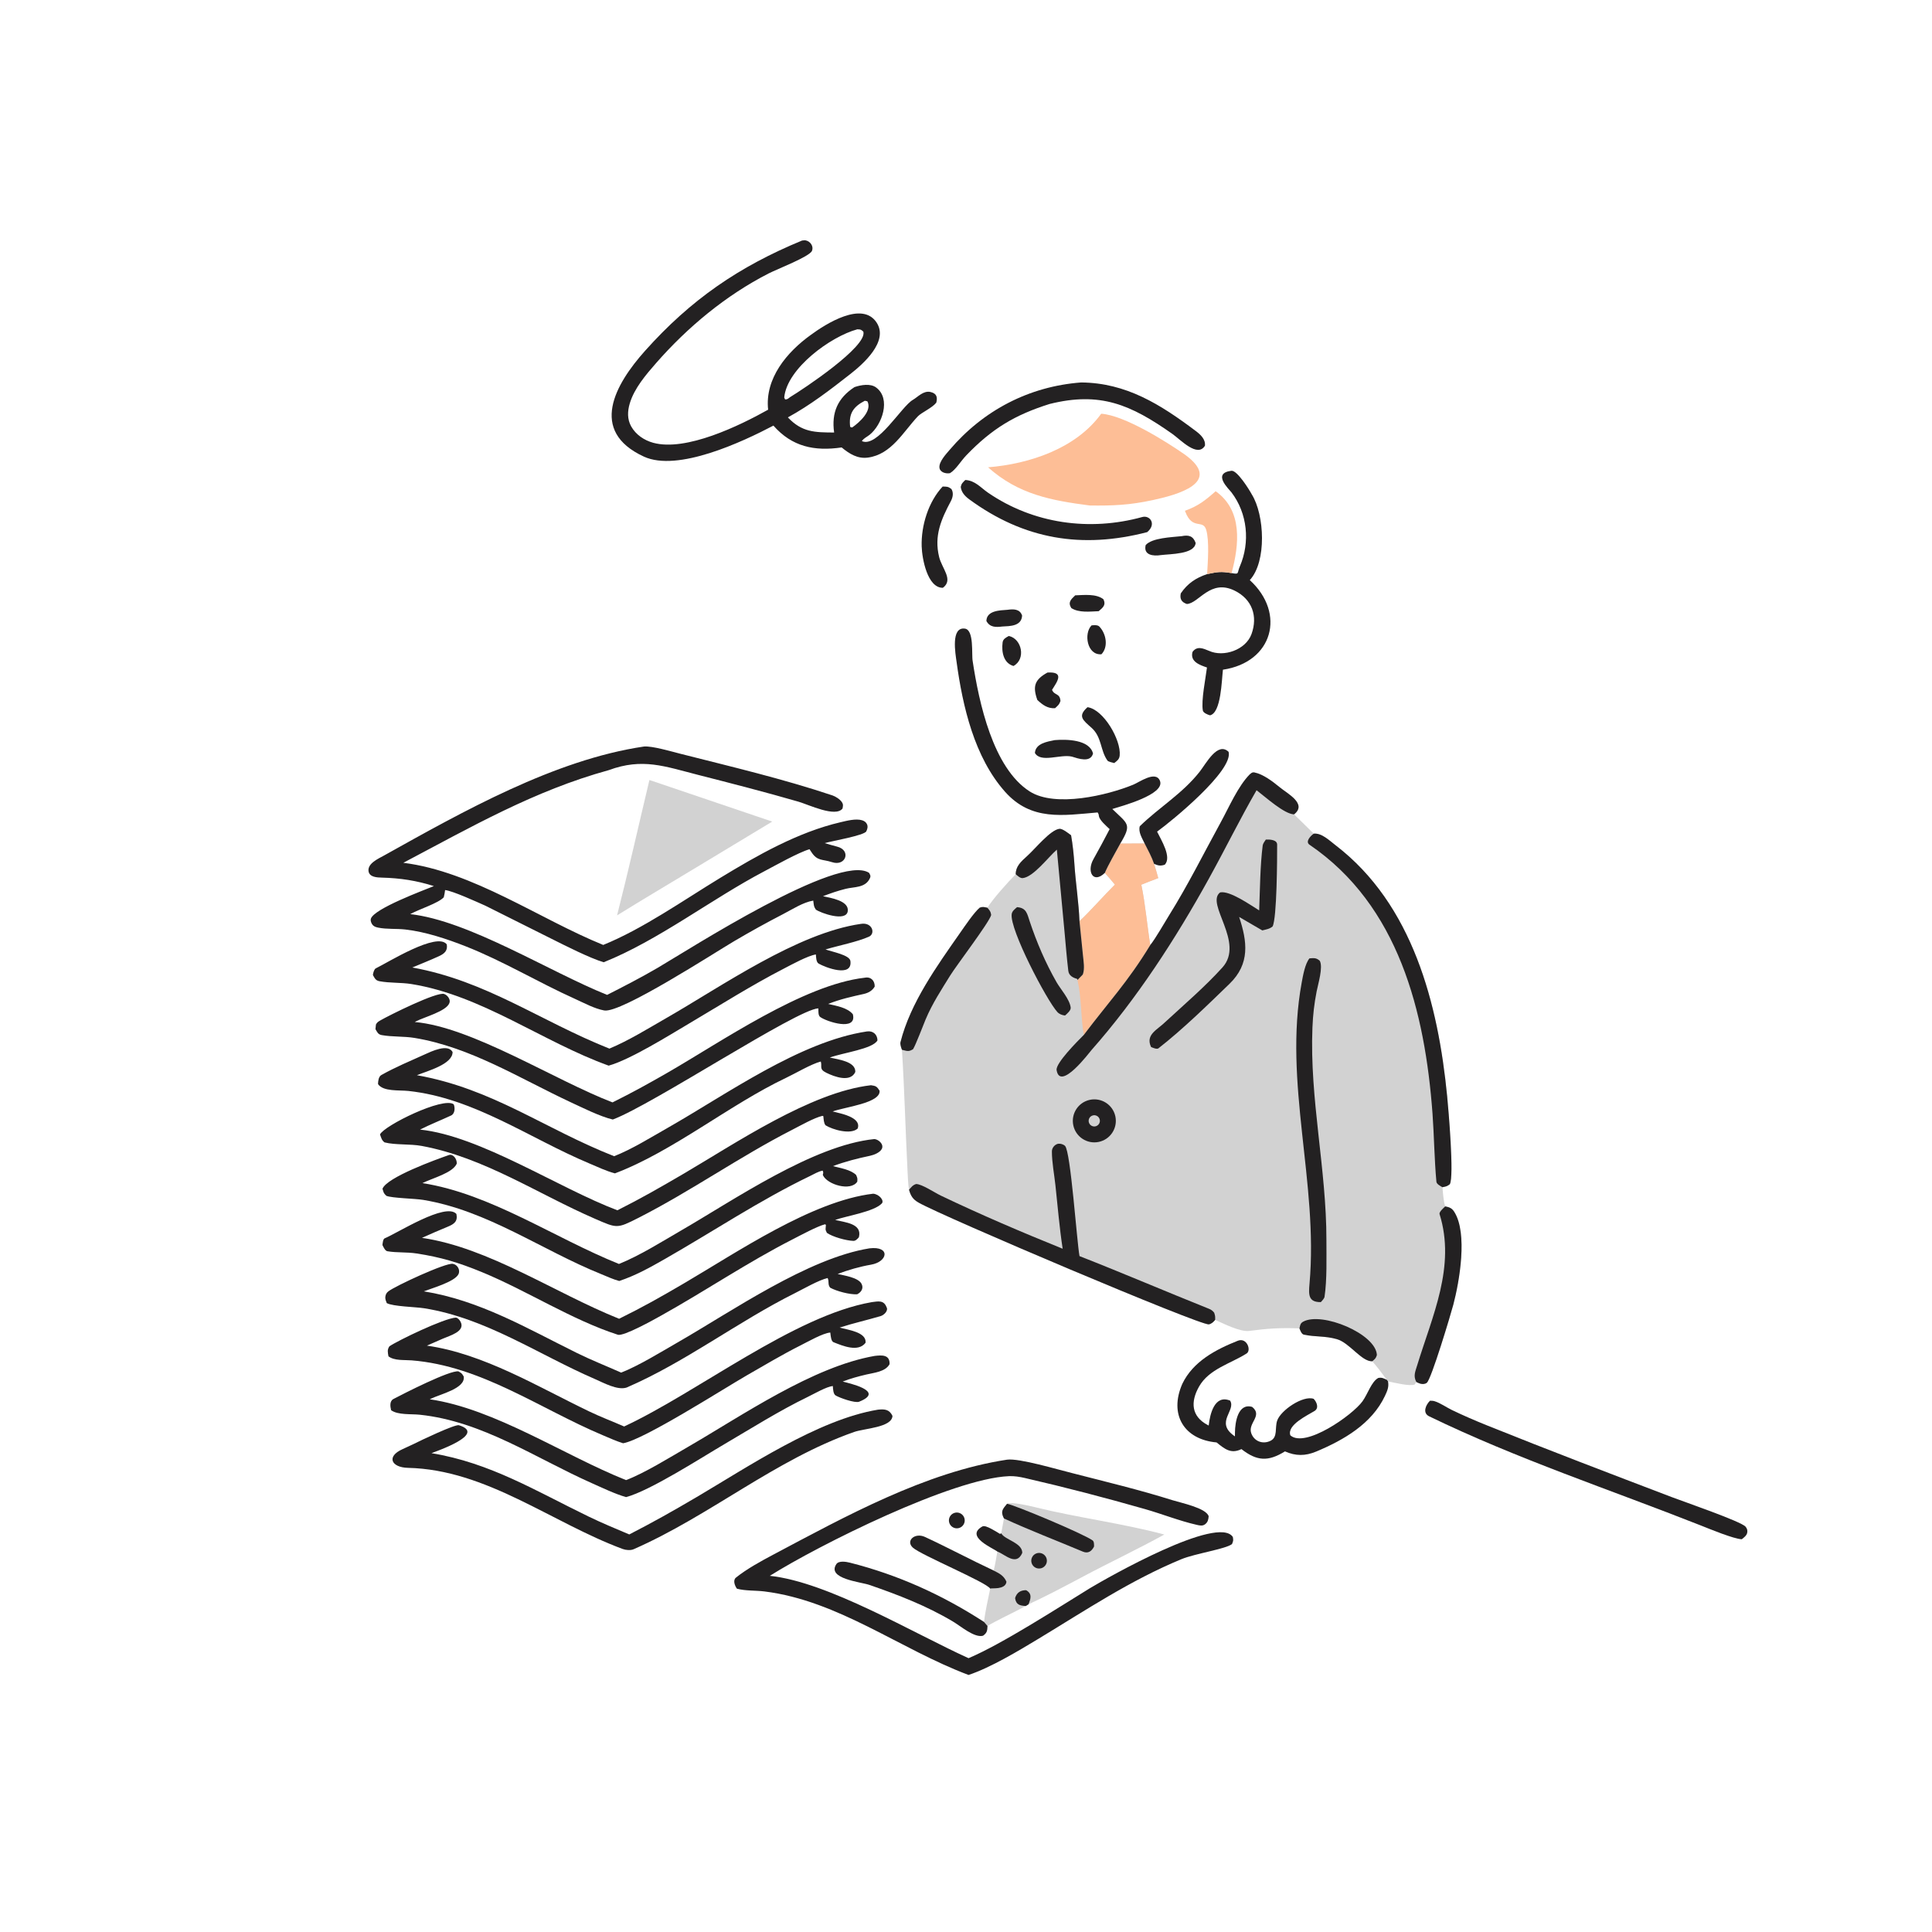 <?xml version="1.0" encoding="UTF-8" standalone="no"?>
<!DOCTYPE svg PUBLIC "-//W3C//DTD SVG 1.1//EN" "http://www.w3.org/Graphics/SVG/1.1/DTD/svg11.dtd">
<svg width="100%" height="100%" viewBox="0 0 1200 1200" version="1.1" xmlns="http://www.w3.org/2000/svg" xmlns:xlink="http://www.w3.org/1999/xlink" xml:space="preserve" xmlns:serif="http://www.serif.com/" style="fill-rule:evenodd;clip-rule:evenodd;stroke-linejoin:round;stroke-miterlimit:2;">
    <path d="M714.476,586.969C717.828,582.8 723.137,573.365 726.167,568.514C737.877,549.766 747.656,530.056 758.263,510.697C763.396,501.331 768.875,488.532 776.129,481.091C777.251,480.136 777.732,479.543 779.277,479.818C784.586,480.917 790.45,485.359 794.695,488.867C799.745,493.041 812.033,499.254 803.779,505.815L816.007,517.801C820.921,517.283 825.764,522.114 829.629,525.079C877.514,561.812 893.275,623.711 898.854,680.915C899.607,688.635 903.324,730.942 900.48,735.563C898.711,736.942 898.088,736.929 895.931,737.406C896.23,740.551 896.599,746.554 897.665,749.307C900.354,749.857 901.82,750.407 903.317,752.795C911.679,766.138 906.489,795.876 902.678,810.343C901.167,816.08 888.995,856.788 886.203,858.876C885.027,859.757 883.537,859.779 882.17,859.418C881.328,859.197 880.487,858.754 879.703,858.377L878.678,859.955C875.629,861.207 865.795,858.76 862.128,857.978L861.342,856.985C858.25,852.767 855.76,849.456 852.355,845.511C845.693,845.814 838.277,834.012 830.32,831.76C822.805,829.633 817.22,830.525 809.857,828.971C808.427,828.669 807.63,826.364 807.123,825.098C795.631,824.613 787.197,825.141 775.909,826.661C770.419,827.4 760.163,822.234 754.767,819.792C753.736,821.06 752.515,822.249 750.848,822.573C745.849,823.544 586.044,755.809 570.532,746.943C567.041,744.948 565.654,742.776 564.613,738.949C564.01,735.51 563.862,730.882 563.682,727.326C562.406,702.241 561.793,677.089 560.213,652.022C559.776,650.846 558.975,648.637 559.304,647.331C565.459,622.879 581.973,599.99 596.239,579.579C599.514,574.893 605.044,566.708 608.536,563.755C610.481,563.051 611.263,563.404 613.29,563.804C616.595,558.399 626.352,547.556 630.879,543.002C630.871,538.157 633.997,535.269 638.241,531.461C643.021,527.173 652.46,515.408 658.063,514.799C659.916,514.597 663.649,517.599 665.269,518.799C666.294,524.562 666.967,531.039 667.352,536.906C668.114,548.498 670.043,560.581 670.487,572.13C676.593,566.567 685.833,556.024 692.479,549.44C690.458,546.901 688.38,544.609 686.222,542.193C688.236,537.412 693.151,528.89 695.846,523.937L710.948,523.901C712.993,527.928 715.387,532.318 716.821,536.552C717.776,539.576 718.594,542.342 719.419,545.408C715.85,546.746 712.422,548.089 708.891,549.523C711.323,560.966 712.534,575.119 714.476,586.969Z" style="fill:rgb(210,210,210);fill-rule:nonzero;"/>
    <path d="M695.846,523.937L710.948,523.901C712.993,527.928 715.387,532.318 716.821,536.552C717.776,539.576 718.594,542.342 719.419,545.408C715.85,546.746 712.422,548.089 708.891,549.523C711.323,560.966 712.534,575.119 714.476,586.969C700.374,610.124 688.451,622.523 673.18,642.8C671.243,632.093 671.808,619.878 669.25,608.665C669.62,608.162 672.455,605.547 672.576,605.21C673.856,601.622 672.993,597.104 672.616,593.154C671.953,586.207 671.201,579.134 670.487,572.13C676.593,566.567 685.833,556.024 692.479,549.44C690.458,546.901 688.38,544.609 686.222,542.193C688.236,537.412 693.151,528.89 695.846,523.937Z" style="fill:rgb(253,190,150);fill-rule:nonzero;"/>
    <path d="M660.044,775.615C658.042,762.577 656.956,749.309 655.544,736.191C654.812,729.389 653.358,722.031 653.354,715.245C653.354,714.321 653.584,713.488 654.071,712.694C654.802,711.502 656.062,710.544 657.477,710.383C658.77,710.235 660.596,710.82 661.524,711.753C665.031,715.282 668.832,771.197 670.5,780.191C697.396,790.723 724.13,802.206 750.961,812.933C752.422,813.517 753.188,814.166 754.158,815.355C754.854,817.552 754.773,817.587 754.767,819.792C753.736,821.06 752.515,822.249 750.848,822.573C745.849,823.544 586.044,755.809 570.532,746.943C567.041,744.948 565.654,742.776 564.613,738.949C566.131,737.269 566.821,736.163 568.955,735.43C572.406,735.306 580.589,740.802 584.245,742.552C608.955,754.378 634.645,765.359 660.044,775.615Z" style="fill:rgb(35,33,34);fill-rule:nonzero;"/>
    <path d="M714.476,586.969C717.828,582.8 723.137,573.365 726.167,568.514C737.877,549.766 747.656,530.056 758.263,510.697C763.396,501.331 768.875,488.532 776.129,481.091C777.251,480.136 777.732,479.543 779.277,479.818C784.586,480.917 790.45,485.359 794.695,488.867C799.745,493.041 812.033,499.254 803.779,505.815C797.627,505.612 786.152,495.147 780.474,490.827C770.083,508.823 761.423,526.614 750.713,545.997C730.238,583.052 706.143,620.301 677.908,652.255C676.722,653.597 658.442,678.037 656.275,664.649C655.594,660.445 669.058,646.877 673.18,642.8C688.451,622.523 700.374,610.124 714.476,586.969Z" style="fill:rgb(35,33,34);fill-rule:nonzero;"/>
    <path d="M816.007,517.801C820.921,517.283 825.764,522.114 829.629,525.079C877.514,561.812 893.275,623.711 898.854,680.915C899.607,688.635 903.324,730.942 900.48,735.563C898.711,736.942 898.088,736.929 895.931,737.406C894.658,736.693 892.322,735.434 892.185,734.06C890.937,720.87 890.718,704.686 889.756,691.648C885.102,628.546 868.763,562.38 813.356,524.671C810.627,522.813 813.917,519.199 816.007,517.801Z" style="fill:rgb(35,33,34);fill-rule:nonzero;"/>
    <path d="M630.879,543.002C630.871,538.157 633.997,535.269 638.241,531.461C643.021,527.173 652.46,515.408 658.063,514.799C659.916,514.597 663.649,517.599 665.269,518.799C666.294,524.562 666.967,531.039 667.352,536.906C668.114,548.498 670.043,560.581 670.487,572.13C671.201,579.134 671.953,586.207 672.616,593.154C672.993,597.104 673.856,601.622 672.576,605.21C672.455,605.547 669.62,608.162 669.25,608.665L668.999,607.972C666.48,607.328 663.905,605.99 663.55,603.045C662.609,595.236 661.981,587.344 661.26,579.506L656.432,527.731C651.014,532.437 641.852,544.779 635.185,545.408C633.705,545.547 632.005,543.987 630.879,543.002Z" style="fill:rgb(35,33,34);fill-rule:nonzero;"/>
    <path d="M897.665,749.307C900.354,749.857 901.82,750.407 903.317,752.795C911.679,766.138 906.489,795.876 902.678,810.343C901.167,816.08 888.995,856.788 886.203,858.876C885.027,859.757 883.537,859.779 882.17,859.418C881.328,859.197 880.487,858.754 879.703,858.377C877.719,854.637 879.027,851.987 880.207,848.119C889.586,817.379 904.32,786.704 894.147,754.118C893.715,752.734 896.737,750.196 897.665,749.307Z" style="fill:rgb(35,33,34);fill-rule:nonzero;"/>
    <path d="M560.213,652.022C559.776,650.846 558.975,648.637 559.304,647.331C565.459,622.879 581.973,599.99 596.239,579.579C599.514,574.893 605.044,566.708 608.536,563.755C610.481,563.051 611.263,563.404 613.29,563.804C614.75,565.604 615.314,566.002 615.637,568.316C614.558,572.792 594.017,599.661 590.078,606.066C584.792,614.661 579.144,623.124 574.9,633.229C573.553,636.435 568.703,649.224 567.1,651.699C564.525,653.182 563.817,652.971 560.759,652.17L560.213,652.022Z" style="fill:rgb(35,33,34);fill-rule:nonzero;"/>
    <path d="M807.123,825.098C807.55,823.297 807.554,821.943 809.415,820.919C821.03,814.524 854.622,828.419 855.214,841.63C854.545,843.801 854.04,844.027 852.355,845.511C845.693,845.814 838.277,834.012 830.32,831.76C822.805,829.633 817.22,830.525 809.857,828.971C808.427,828.669 807.63,826.364 807.123,825.098Z" style="fill:rgb(35,33,34);fill-rule:nonzero;"/>
    <path d="M813.329,595.272C816.054,595.019 817.614,594.847 819.742,596.782C821.902,600.789 818.717,611.014 817.793,615.764C816.262,623.636 815.508,630.253 815.179,638.242C813.356,682.509 823.928,726.158 823.86,770.422C823.844,780.918 824.29,794.816 822.695,805.469C822.542,806.495 821.128,807.997 820.378,808.767C812.532,808.877 812.767,804.048 813.365,797.324C818.943,734.593 797.02,672.517 808.53,610.181C809.315,605.93 810.588,598.574 813.329,595.272Z" style="fill:rgb(35,33,34);fill-rule:nonzero;"/>
    <path d="M786.237,521.464C788.588,521.36 793.236,521.516 793.253,524.59C793.297,532.765 793.13,570.554 790.411,575.461C788.498,577.031 786.483,577.273 784.036,577.897L769.651,569.531C774.71,584.791 776.549,598.624 763.638,611.097C749.54,624.719 734.881,639.123 719.519,651.137C718.544,651.899 715.947,650.747 714.943,650.315C711.296,642.501 718.949,639.62 723.934,634.64C735.839,623.656 748.585,612.746 759.272,600.906C773.33,585.333 748.524,561.3 757.83,554.305C763.769,553.024 776.339,561.941 782.099,565.464C782.593,552.799 782.689,537.647 784.291,525.055C784.417,524.058 785.615,522.322 786.237,521.464Z" style="fill:rgb(35,33,34);fill-rule:nonzero;"/>
    <path d="M631.72,563.45C637.585,563.902 637.968,567.539 639.622,572.442C643.99,585.5 649.414,598.111 656.254,610.083C658.73,614.417 664.399,620.612 665.021,625.819C665.234,627.601 662.773,629.637 661.507,630.764C659.682,630.523 657.978,629.946 656.713,628.552C650.045,621.21 627.005,577.246 628.383,567.753C628.663,565.829 630.344,564.647 631.72,563.45Z" style="fill:rgb(35,33,34);fill-rule:nonzero;"/>
    <path d="M676.845,683.145C684.096,681.552 691.254,686.176 692.783,693.44C694.311,700.704 689.624,707.821 682.346,709.285C675.16,710.731 668.15,706.115 666.641,698.941C665.131,691.768 669.685,684.718 676.845,683.145Z" style="fill:rgb(35,33,34);fill-rule:nonzero;"/>
    <path d="M678.274,692.976C679.467,692.454 680.852,692.64 681.866,693.457C682.879,694.275 683.354,695.589 683.096,696.866C682.839,698.142 681.893,699.17 680.641,699.531C678.874,700.041 677.013,699.092 676.388,697.362C675.763,695.631 676.588,693.712 678.274,692.976Z" style="fill:rgb(210,210,210);fill-rule:nonzero;"/>
    <path d="M400.033,463.672C405.098,463.249 416.967,466.745 422.514,468.154C454.162,476.19 486.109,483.695 517.088,494.058C519.018,494.703 521.757,496.463 522.904,498.216C523.882,499.72 523.596,500.587 523.314,502.184C518.991,507.898 502.296,499.786 495.954,497.945C475.589,492.031 453.891,486.474 433.5,481.268C412.871,476.001 399.064,470.606 378.087,478.353C331.744,491.108 292.393,513.796 250.515,535.898C293.88,541.305 335.038,570.845 374.673,586.922C399.366,576.885 424.323,559.275 447.342,545.279C470.458,531.225 495.555,516.88 522.094,510.694C525.948,509.795 531.632,508.277 535.485,509.498C536.867,509.935 537.994,510.698 538.572,512.083C539.164,513.504 538.719,515.083 538.057,516.38C536.761,518.915 516.275,522.481 512.203,523.675C514.695,524.391 517.461,525.247 519.954,525.863C528.83,528.055 525.426,538.345 516.794,535.507C510.744,533.518 507.648,535.057 503.838,529.033L503.204,528.071L502.813,527.464C495.861,529.496 481.332,537.696 474.62,541.223C441.899,558.416 409.089,583.989 374.971,597.671C366.5,595.205 350.526,587.089 342.556,583.1L301.444,562.534C296.236,560.227 281.2,553.329 276.462,552.835C276.256,554.601 276.022,555.635 275.629,557.334C272.11,561.083 260.686,564.536 254.807,567.775C291.319,571.875 340.839,603.353 377.078,617.946C387.139,612.876 398.871,606.763 408.356,601.214C428.04,589.696 520.859,529.844 539.781,542.127C540.449,543.373 540.995,543.981 540.323,545.46C537.535,551.593 530.542,550.746 525.309,552.052C520.234,553.319 515.766,554.892 511.171,556.652C515.645,557.676 527.402,559.341 526.566,565.895C525.681,572.836 509.661,567.078 506.717,564.957C505.456,563.04 505.547,562.514 505.221,560.126L505.125,559.378C498.755,560.452 492.233,564.754 486.481,567.722C476.147,573.055 466.039,578.672 456.013,584.567C443.77,591.767 385.601,629.522 375.282,627.615C369.129,626.478 362.761,622.954 357.048,620.385C334.295,610.153 312.585,596.975 289.398,587.84C277.692,583.228 264.277,578.739 251.731,577.327C246.165,576.7 240.267,577.275 234.793,576.148C233,575.779 231.592,575.166 230.764,573.408C230.347,572.523 230.052,571.527 230.374,570.583C232.523,564.271 263.037,553.034 269.492,550.358C258.62,546.926 248.623,545.406 237.268,545.105C234.279,545.026 229.467,544.912 228.897,541.103C228.219,536.271 235.004,533.344 238.632,531.321C287.33,504.156 344.431,471.85 400.033,463.672Z" style="fill:rgb(35,33,34);fill-rule:nonzero;"/>
    <path d="M498.158,149.405C498.785,149.34 499.759,149.171 500.406,149.3C501.855,149.587 503.1,150.457 503.893,151.706C504.681,152.948 504.904,154.388 504.35,155.771C502.901,159.384 482.643,167.161 477.373,169.86C450.831,183.45 427.111,203.152 407.539,225.495C401.244,232.682 393.994,241.156 391.19,250.477C389.726,255.345 389.505,260.322 392.045,264.862C394.912,269.985 400.115,273.491 405.699,275.018C426.094,280.596 459.377,264.398 477.101,254.465C474.97,235.012 488.803,218.618 503.705,207.943C512.748,201.314 535.619,186.612 544.528,200.427C552.086,212.146 535.984,226.184 528.133,232.337C515.457,242.273 503.278,251.625 489.365,259.25C498.137,268.556 506.119,268.563 518.092,268.646C516.34,256.238 520.328,247.233 530.727,240.445C534.807,239.042 540.619,238.058 544.152,240.664C553.658,247.678 547.824,263.893 540.162,270.038C538.339,271.499 536.557,272.126 535.318,273.976C544.993,278.369 559.87,252.465 566.98,248.374C570.095,246.582 573.561,242.453 577.978,243.479C581.877,244.386 582.391,246.813 581.547,250.103C578.991,253.385 572.345,256.213 570.06,258.633C560.961,268.27 553.737,282.203 539.118,284.211C532.695,285.094 527.61,281.915 522.762,277.913C505.83,280.384 491.941,277.479 480.383,264.353C461.155,274.47 420.949,293.297 399.941,283.617C365.387,267.697 382.214,238.542 400.615,217.944C429.093,186.066 458.921,165.612 498.158,149.405ZM490.738,246.659C498.894,241.729 539.011,215.148 536.232,205.964C534.778,204.779 534.894,204.598 532.473,204.543C516.012,208.999 488.798,228.754 487.099,246.9L487.632,248.106C489.203,248.088 489.404,247.642 490.738,246.659ZM529.384,265.454C533.748,262.409 541.846,255.193 538.764,249.284C538.342,249.181 537.524,248.941 537.134,248.935C530.081,252.592 527.036,256.855 528.056,265.119C529.127,265.539 528.67,265.529 529.384,265.454Z" style="fill:rgb(35,33,34);fill-rule:nonzero;"/>
    <path d="M625.432,906.638C632.924,905.537 657.218,912.863 666.21,915.039C686.903,920.365 707.821,925.37 728.207,931.789C733.449,933.439 749.216,936.643 750.723,941.784C750.553,943.802 750.239,945.471 748.469,946.778C746.833,947.986 745.057,947.501 743.24,947.088C732.61,944.672 721.823,940.365 711.286,937.354C686.63,930.306 661.561,923.756 636.576,918.016C633.314,917.266 630.04,916.733 626.678,916.873C591.419,918.335 508.73,959.579 478.14,978.778C514.408,982.601 567.006,1014.27 601.589,1029.93C622.346,1021.16 657.175,998.619 677.098,986.382C688.065,979.821 756.722,940.722 765.751,954.676C766.101,956.975 766.063,956.856 765.218,959.062C761.319,962.116 742.171,964.977 733.803,968.433C702.148,981.506 674.255,1000.19 645.134,1017.8C632.574,1025.4 615.286,1035.78 601.59,1040.35C559.096,1024.41 520.974,994.252 474.854,988.474C469.347,987.784 462.989,988.191 457.708,986.761C456.396,984.944 455.065,981.518 457.144,979.853C463.856,974.479 472.606,969.698 480.228,965.654C524.978,941.915 574.871,914.327 625.432,906.638Z" style="fill:rgb(35,33,34);fill-rule:nonzero;"/>
    <path d="M683.975,256.973C698.315,257.913 724.315,274.248 735.822,282.267C760.163,299.755 730.771,307.426 716.029,310.616C701.715,313.713 691.259,314.166 676.884,313.972C653.073,310.869 632.628,307.167 613.704,290.251C639.433,288.148 668.296,278.628 683.975,256.973Z" style="fill:rgb(253,190,150);fill-rule:nonzero;"/>
    <path d="M625.491,934.025C628.079,932.593 639.774,935.364 643.341,936.247C669.239,942.655 697.557,946.239 723.189,953.118C707.042,962.043 689.184,970.461 672.803,979.192C662.106,984.894 649.769,991.417 638.835,996.467L637.13,997.525C631.226,1000.76 617.736,1007.1 613.361,1009.93L611.2,1007.41C611.915,1000.94 613.711,993.212 615.037,986.733C615.662,986.238 624.662,987.655 625.145,982.418C623.456,978.594 620.695,977.244 617.198,975.489C618.072,972.206 618.849,967.167 619.482,963.693C617.361,961.793 598.836,954.378 610.266,948.08C612.19,947.02 618.834,951.395 621.14,952.769L621.876,952.368L623.583,943.141C621.342,938.814 622.668,937.477 625.491,934.025Z" style="fill:rgb(210,210,210);fill-rule:nonzero;"/>
    <path d="M623.583,943.141C621.342,938.814 622.668,937.477 625.491,934.025C630.098,934.739 672.409,952.406 678.6,956.754C679.632,957.479 679.544,959.364 679.527,960.588C678.034,963.55 675.836,965.118 672.543,963.728C656.499,956.955 639.341,950.432 623.583,943.141Z" style="fill:rgb(35,33,34);fill-rule:nonzero;"/>
    <path d="M619.482,963.693C617.361,961.793 598.836,954.378 610.266,948.08C612.19,947.02 618.834,951.395 621.14,952.769L621.876,952.368C624.081,956.463 634.997,958.166 634.952,964.521C631.298,973.022 624.256,965.454 619.482,963.693Z" style="fill:rgb(35,33,34);fill-rule:nonzero;"/>
    <path d="M637.13,997.525C633.372,997.25 631.126,996.789 630.484,992.617C631.509,989.193 633.862,987.682 637.341,987.699C641.192,989.858 640.242,992.933 638.835,996.467L637.13,997.525Z" style="fill:rgb(35,33,34);fill-rule:nonzero;"/>
    <path d="M643.709,964.85C645.368,964.238 647.23,964.578 648.566,965.737C649.902,966.897 650.5,968.692 650.126,970.422C649.753,972.151 648.467,973.539 646.771,974.044C644.263,974.791 641.615,973.413 640.788,970.93C639.961,968.447 641.254,965.757 643.709,964.85Z" style="fill:rgb(35,33,34);fill-rule:nonzero;"/>
    <path d="M542.346,741.433C546.172,741.744 549.328,745.741 547.736,747.46C542.946,752.631 525.458,755.275 518.72,757.73C524.93,759.262 535.695,759.952 533.469,768.479C532.624,769.472 531.443,770.769 530.1,770.731C525.546,770.6 517.153,768.242 513.599,765.759C512.416,763.28 512.816,763.873 512.988,760.764L512.403,760.425C507.474,761.715 497.254,767.256 492.419,769.721C464.441,783.987 438.109,801.815 410.727,817.091C406.165,819.637 387.343,830.185 383.742,829.023C355.182,819.808 327.062,801.523 299.113,790.049C284.874,784.203 273.852,780.874 258.843,778.564C252.468,777.582 246.779,778.194 240.647,777.173C239.187,776.93 238.203,774.646 237.538,773.299C237.675,772.196 237.879,769.588 238.921,769.158C246.943,765.847 276.858,746.607 283.489,754.015C284.46,758.685 281.94,760.347 278.121,761.927C272.722,764.162 267.416,766.43 262.098,768.859C303.582,774.885 344.798,803.198 384.538,819.112C399.731,811.624 410.166,805.689 424.574,797.262C457.773,777.844 504.399,745.895 542.346,741.433Z" style="fill:rgb(35,33,34);fill-rule:nonzero;"/>
    <path d="M543.345,842.169C547.534,841.713 552.783,841.197 552.526,847.315C549.894,852.067 542.963,852.58 538.061,853.747C532.824,854.994 528.434,856.165 523.416,858.108C526.185,858.917 550.506,863.919 533.635,870.627C531.051,871.655 521.436,868.205 519.015,866.735C517.505,865.818 517.401,862.606 517.297,860.902C513.435,861.206 505.606,865.758 501.602,867.702C483.899,876.293 466.85,887.074 450.15,896.869C435.493,905.466 403.785,925.932 388.864,929.877C382.166,927.998 373.932,924.033 367.467,921.162C332.544,905.629 299.613,882.777 260.701,878.711C255.367,878.154 247.115,878.97 242.922,875.898C242.358,873.522 241.886,870.252 244.404,868.926C250.576,865.676 279.558,850.863 284.774,851.796C286.846,853.012 286.761,852.912 288.02,854.948C289.253,862.395 273.603,865.85 267.576,868.801L266.941,869.118C307.465,875.062 350.189,903.881 388.849,919.324C400.278,915.035 416.589,904.9 427.314,898.697C461.135,879.135 504.728,848.88 543.345,842.169Z" style="fill:rgb(35,33,34);fill-rule:nonzero;"/>
    <path d="M543.111,707.494C545.598,707.67 549.074,710.629 547.758,713.506C546.656,715.847 542.847,717.358 540.458,717.861C532.425,719.551 525.043,721.43 517.336,724.306C522.066,725.521 528.424,726.51 531.743,729.785C532.567,731.774 532.659,731.715 532.469,733.962C528.408,740.143 513.881,735.794 511.176,730.012C510.801,729.212 511.834,728.871 510.964,727.091C508.22,727.624 505.737,729.184 503.222,730.395C471.816,745.516 442.872,764.923 412.656,782.164C403.461,787.411 394.721,792.268 384.623,795.644C380.709,794.603 377.234,792.925 373.486,791.415C336.421,776.48 302.906,751.902 262.83,745.271C257.669,744.418 243.416,744.19 239.99,742.752C238.24,741.135 238.284,740.733 237.576,738.34C240.426,731.178 270.828,720.203 278.818,717.414C281.302,716.548 283.869,719.655 283.707,722.766C281.175,728.539 268.973,731.607 262.378,734.843C304.929,741.519 344.015,768.794 384.447,785.07C397.303,779.921 411.175,771.161 423.134,764.239C456.187,745.109 505.158,711.298 543.111,707.494Z" style="fill:rgb(35,33,34);fill-rule:nonzero;"/>
    <path d="M537.094,607.276C540.888,606.502 543.383,609.089 543.297,612.765C541.817,615.348 539.339,616.731 536.49,617.364C528.793,619.075 521.776,620.644 514.392,623.56C519.594,624.803 526.297,625.812 529.721,629.961C532.482,640.879 513.205,634.477 509.419,631.66C508.089,630.671 508.361,627.904 508.279,626.309C494.766,626.962 405.604,685.959 380.635,695.355C372.979,693.607 361.452,687.883 354.097,684.446C322.65,669.746 292.194,650.378 257.418,644.666C250.8,643.579 243.675,644.108 237.075,642.913C234.749,642.491 234.253,640.982 233.205,639.216L233.505,636.332C234.211,634.995 234.95,634.545 236.217,633.808C241.513,630.727 271.509,615.754 275.929,617.396C277.32,617.913 278.494,619.09 279.045,620.477C279.409,621.393 279.428,622.212 279.08,623.113C277.143,628.135 263.351,631.774 258.445,634.355L257.622,634.792C293.191,637.869 344.595,670.984 380.454,684.717C392.76,678.602 402.484,673.23 414.221,666.491C447.721,647.258 498.72,611.666 537.094,607.276Z" style="fill:rgb(35,33,34);fill-rule:nonzero;"/>
    <path d="M541.47,808.779C545.437,808.286 548.902,807.375 550.645,811.893C551.923,814.052 549.116,816.817 547.001,817.442C538.526,819.947 530.027,821.842 521.544,824.575C526.524,826.021 538.263,827.317 537.632,833.993C533.091,840.073 523.338,835.91 517.682,833.655C516.225,833.075 515.967,829.781 515.802,828.437L515.712,827.674C511.272,827.921 501.532,833.497 497.095,835.717C486.371,841.081 473.887,848.504 463.906,854.232C449.72,862.373 399.819,894.331 387.026,896.433C382.838,895.15 378.603,893.21 374.532,891.5C335.45,875.087 299.07,848.386 255.678,844.949C250.967,844.576 244.968,845.262 241.287,842.449C240.841,839.92 240.415,838.419 241.851,836.236C246.816,832.777 275.887,818.712 283.167,818.393C284.512,818.573 285.569,820.036 286.071,820.987C289.256,827.025 279.181,829.632 274.962,831.508C272.342,832.674 268.398,834.341 265.166,835.801C300.488,840.824 334.09,861.375 365.84,876.607C373.304,880.188 380.165,882.749 387.667,886.01C433.742,864.517 493.154,817.183 541.47,808.779Z" style="fill:rgb(35,33,34);fill-rule:nonzero;"/>
    <path d="M538.509,640.639C542.306,640.126 544.941,642.536 545.014,646.194C542.139,651.527 523.656,653.844 515.399,656.862C520.485,658.06 531.548,659.238 531.243,665.825C528.198,672.525 518.239,668.768 513.285,666.343C508.533,664.016 510.764,662.483 509.811,659.326C503.793,660.905 494.125,666.676 488.261,669.456C453.193,686.082 417.927,715.21 381.944,728.799C376.486,727.363 371.089,724.749 365.899,722.573C328.892,707.042 294.559,682.007 253.715,677.615C247.837,676.983 238.103,678.112 234.795,673.372C234.854,671.71 235.017,668.761 236.875,667.715C245.441,662.892 254.744,659.017 263.697,654.97C267.944,653.05 278.118,648.093 281.11,653.41C281.201,661.033 265.525,665.169 258.959,667.826C306.276,676.322 337.631,700.862 381.439,718.148C392.478,713.817 404.228,706.48 414.585,700.597C451.233,679.777 496.724,646.896 538.509,640.639Z" style="fill:rgb(35,33,34);fill-rule:nonzero;"/>
    <path d="M540.023,775.367C553.217,773.81 551.543,783.705 540.986,785.518C534.14,786.694 526.748,788.803 520.256,791.289C524.187,792.214 532.838,793.437 535.021,797.234C536.594,799.97 535.105,802.566 532.366,803.915C527.665,804.115 519.724,802.042 515.615,799.797C513.968,797.743 515.141,796.143 514.059,793.806C508.512,795.082 499.192,800.476 493.784,803.177C458.096,821.01 425.788,846.02 389.194,861.837C383.512,863.714 374.797,858.837 369.631,856.603C334.479,841.397 302.017,818.749 263.538,812.595C258.127,811.73 244.048,811.504 240.221,809.376C239.799,808.345 239.195,806.807 239.317,805.675C239.488,804.097 239.984,803.039 241.234,802.075C245.642,798.676 276.992,784.126 281.323,784.987C282.73,785.267 283.898,786.171 284.582,787.419C285.273,788.68 285.39,790.177 284.73,791.484C282.369,796.163 268.075,800.19 263.252,802.082C297.95,807.648 327.248,825.01 358.27,840.336C367.319,844.807 376.607,848.447 385.811,852.554C396.705,848.302 410.465,839.783 420.908,833.791C454.678,814.418 501.61,781.605 540.023,775.367Z" style="fill:rgb(35,33,34);fill-rule:nonzero;"/>
    <path d="M540.981,674.052C544.039,674.47 544.663,674.831 546.313,677.436C547.2,685.139 524.394,687.626 517.179,690.337L522.046,691.555C526.053,692.591 534.849,695.261 532.718,700.95C528.398,704.982 517.035,701.629 512.741,698.929C511.608,697.467 511.604,695.187 511.382,693.248L510.814,693.078C505.561,694.329 497.326,699.038 492.133,701.688C459.34,718.454 429.221,739.824 396.387,756.511C383.164,763.231 383.203,762.924 369.72,757.082C333.962,741.588 300.802,718.954 261.937,711.758C254.637,710.406 245.584,711.288 238.846,709.555C237.058,708.239 236.812,706.762 236.033,704.637C238.402,699.223 275.442,680.952 281.825,685.93C282.733,688.126 282.59,691.736 280.155,692.868C273.703,695.869 267.272,698.375 260.897,701.615C298.224,705.472 346.929,737.949 383.491,751.735C398.18,744.353 409.875,737.631 423.891,729.441C456.487,710.395 503.409,678.354 540.981,674.052Z" style="fill:rgb(35,33,34);fill-rule:nonzero;"/>
    <path d="M534.738,573.833C541.893,572.67 543.883,579.925 539.741,581.784C532.522,585.025 520.568,587.364 512.742,589.72C516.935,591.218 527.712,593.171 528.202,596.872C529.602,607.434 512.541,600.891 508.458,598.496C506.829,597.54 506.879,594.046 506.764,592.828C501.73,593.607 491.756,599.1 486.926,601.59C466.848,611.94 447.473,624.204 428.118,635.657C415.703,643.003 391.478,658.16 378.056,661.892C337.05,647.14 299.356,618.228 255.491,611.202C249.094,610.177 242.108,610.662 235.709,609.454C233.204,608.98 232.773,607.549 231.625,605.633C231.675,604.553 232.371,601.975 233.388,601.48C240.946,597.805 271.443,578.666 277.484,586.56C278.22,590.524 275.93,592.397 272.635,593.912C267.262,596.38 261.558,598.632 256.102,600.928C302.294,609.293 335.42,634.161 378.52,651.315C390.632,646.253 402.613,638.783 414.001,632.258C448.379,612.563 495.145,579.527 534.738,573.833Z" style="fill:rgb(35,33,34);fill-rule:nonzero;"/>
    <path d="M545.342,875.568C549.382,875.181 552.352,875.285 554.331,879.428C554.02,886.639 536.94,887.167 530.55,889.411C481.406,906.669 440.903,941.506 393.577,962.245C391.61,963.107 388.751,962.817 386.786,962.112C342.55,945.721 302.211,912.815 253.39,911.708C243.003,911.473 239.804,904.639 250.039,900.096C252.368,899.062 254.71,897.956 257.012,896.856C261.134,894.751 282.677,884.509 285.029,885.235C302.729,890.696 270.636,901.504 267.994,902.587C304.517,908.576 332.854,926.108 365.676,941.994C374.21,946.124 382.175,949.392 390.861,953.068C405.847,945.369 417.748,938.644 432.14,930.188C464.379,911.244 508.111,881.676 545.342,875.568Z" style="fill:rgb(35,33,34);fill-rule:nonzero;"/>
    <path d="M403.369,484.47L479.635,510.307L430.322,540.07C414.654,549.52 398.814,558.929 383.271,568.558C390.303,541.028 396.756,512.193 403.369,484.47Z" style="fill:rgb(210,210,210);fill-rule:nonzero;"/>
    <path d="M755.619,895.918C735.416,894.112 725.979,878.592 734.364,859.515C741.032,845.606 755.109,838.221 768.799,832.773C774.445,830.525 777.389,838.722 774.282,840.678C764.406,846.974 750.91,850.294 744.729,861.259C739.354,870.795 739.92,879.717 750.064,885.066L750.749,885.42C751.503,878.427 754.324,865.991 764.036,869.945C767.857,876.059 754.681,883.247 766.349,891.673L767.038,892.164L767.063,889.588C767.13,883.405 768.925,871.326 777.73,873.845C784.518,879.325 774.995,883.8 777.142,890.106C778.921,895.331 784.485,897.271 789.213,894.868C793.761,892.556 791.758,886.867 793.248,882.442C795.444,875.917 809.408,866.524 815.943,868.842C817.866,870.859 819.408,874.58 816.475,876.391C812.139,879.068 799.215,885.078 801.457,891.506C810.639,899.674 840.066,878.997 846.273,870.366C849.543,865.82 851.815,858.162 856.071,855.872C858.349,855.445 859.198,856.072 861.342,856.985L862.128,857.978C862.763,861.415 861.753,863.761 860.198,867.063C852.049,884.371 834.54,894.462 817.59,901.556C810.673,904.451 804.721,904.4 798.109,901.484C787.633,907.967 780.684,907.568 771.078,900.065C764.525,903.267 760.641,899.951 755.619,895.918Z" style="fill:rgb(35,33,34);fill-rule:nonzero;"/>
    <path d="M689.218,514.985C687.19,513.063 682.934,509.471 682.553,506.872C682.368,505.611 682.452,505.776 681.761,504.625C660.195,506.46 640.499,510.06 624.231,491.751C605.21,470.344 597.921,438.798 594.133,411.023C593.47,406.169 590.406,389.205 599.318,390.447C605.153,391.261 603.37,406.584 604.145,410.61C608.019,436.209 616.723,477.049 639.609,491.603C655.485,501.699 687.841,493.975 703.817,487.408C707.493,485.972 717.842,478.321 720.474,485.013C723.803,493.478 696.408,500.753 690.878,502.481C700.565,511.891 703.187,511.755 695.846,523.937C693.151,528.89 688.236,537.412 686.222,542.193C678.909,549.169 674.897,541.24 679.094,533.774C682.501,527.713 686.021,521.162 689.218,514.985Z" style="fill:rgb(35,33,34);fill-rule:nonzero;"/>
    <path d="M764.961,355.952C769.986,356.888 768.225,356.118 770.096,351.788C776.566,336.813 774.87,318.83 764.815,305.736C763.37,303.854 752.59,293.875 764.87,292.412C768.399,291.992 776.051,304.285 777.534,307.132C785.423,319.731 786.898,348.786 776.269,360.313C798.899,381.011 790.52,411.369 759.588,415.959C758.775,422.71 758.483,442.699 751.575,444.296C749.959,443.878 747.381,442.728 747.116,441.327C745.961,435.223 748.936,420.707 749.672,414.589C745.397,413.14 738.993,411.005 740.695,404.92C743.51,400.985 747.364,402.763 750.98,404.266C759.978,408.358 773.761,403.729 777.347,393.804C781.345,382.741 777.754,372.234 766.888,366.874C751.672,359.369 744.658,374.8 737.17,375.153C733.852,374.006 732.678,372.018 733.402,368.556C737.638,362.358 742.73,358.969 749.762,356.583C756.489,355.191 758.144,354.854 764.961,355.952Z" style="fill:rgb(35,33,34);fill-rule:nonzero;"/>
    <path d="M888.215,870.005C889.101,870.031 890.03,870.025 890.893,870.274C894.431,871.294 898.397,874.14 901.819,875.789C908.961,879.229 916.303,882.396 923.656,885.357C961.643,900.65 999.893,915.208 1038.15,929.799C1045.73,932.691 1081.48,945.004 1084.19,948.238C1085.14,949.366 1085.54,950.594 1085.21,952.073C1084.83,953.815 1083.17,955.002 1081.86,956.049C1076.76,955.859 1061.9,949.664 1056.34,947.47C1000.15,925.278 941.954,906.046 887.628,879.677C883.272,877.562 885.723,872.369 888.215,870.005Z" style="fill:rgb(35,33,34);fill-rule:nonzero;"/>
    <path d="M671.517,237.55C699.552,237.79 720.839,251.234 742.696,267.688C745.65,269.911 748.846,272.827 748.414,276.824C743.813,284.489 733.224,273.072 728.27,269.578C702.215,251.194 683.298,243.115 651.918,250.916C630.319,257.7 616.034,266.327 600.21,282.795C596.694,286.454 593.799,291.617 590.032,293.903C587.442,294.368 583.709,293.376 583.492,290.314C583.235,286.691 587.612,282.035 589.846,279.412C610.809,254.8 639.236,239.991 671.517,237.55Z" style="fill:rgb(35,33,34);fill-rule:nonzero;"/>
    <path d="M599.554,298.13C605.684,298.44 609.166,302.922 613.628,305.985C641.813,325.331 676.774,330.165 709.517,321.121C714.14,319.844 718.566,325.456 712.542,330.52C672.153,340.969 636.246,335.206 602.018,310.149C599.344,308.191 597.105,305.776 596.735,302.421C597.212,300.22 597.98,299.741 599.554,298.13Z" style="fill:rgb(35,33,34);fill-rule:nonzero;"/>
    <path d="M613.361,1009.93C613.211,1012.83 613.14,1014.16 610.587,1015.98C605.204,1017.46 596.652,1009.95 591.79,1007.1C575.516,997.423 557.787,990.528 539.935,984.405C534.51,982.544 513.452,980.62 519.456,971.519C520.972,969.221 525.613,970.023 527.887,970.6C557.918,978.208 585.23,990.61 611.2,1007.41L613.361,1009.93Z" style="fill:rgb(35,33,34);fill-rule:nonzero;"/>
    <path d="M735.983,317.242C744.106,314.388 748.638,310.788 755.058,305.109C771.955,317.041 769.705,338.306 764.961,355.952C758.144,354.854 756.489,355.191 749.762,356.583C750.185,349.114 751.232,335.826 749.157,328.997C747.149,322.387 740.692,329.425 736.254,317.957L735.983,317.242Z" style="fill:rgb(253,190,150);fill-rule:nonzero;"/>
    <path d="M710.948,523.901C709.324,520.48 706.911,516.768 707.941,513.195C719.882,501.512 734.515,492.903 745.225,479.207C749.174,474.156 756.339,460.437 763.12,467.001C766.151,478.631 727.777,509.993 718.694,516.54C721.181,521.681 727.966,532.413 723.451,537.093C720.757,537.981 719.327,537.66 716.821,536.552C715.387,532.318 712.993,527.928 710.948,523.901Z" style="fill:rgb(35,33,34);fill-rule:nonzero;"/>
    <path d="M585.492,302.205C588.085,302.249 588.85,302.137 590.927,303.709C592.416,306.123 591.814,308.958 590.597,311.256C584.51,322.684 580.112,332.823 583.298,345.908C585.072,353.193 592.393,360.101 585.65,365.088C576.013,365.249 572.695,346.884 572.467,339.363C572.077,326.509 576.634,311.657 585.492,302.205Z" style="fill:rgb(35,33,34);fill-rule:nonzero;"/>
    <path d="M615.037,986.733C612.697,982.759 572.305,965.996 567.042,961.314C562.302,957.097 568.155,951.673 574.567,954.647C588.719,961.21 603.106,968.915 617.198,975.489C620.695,977.244 623.456,978.594 625.145,982.418C624.662,987.655 615.662,986.238 615.037,986.733Z" style="fill:rgb(35,33,34);fill-rule:nonzero;"/>
    <path d="M675.474,439.247C685.463,440.643 696.4,459.657 695.465,469.232C695.224,471.698 693.849,472.544 692.075,473.946C691.141,473.723 688.422,473.122 687.899,472.451C683.316,466.098 684.475,457.85 677.97,452.046C672.54,447.201 669.175,444.856 675.474,439.247Z" style="fill:rgb(35,33,34);fill-rule:nonzero;"/>
    <path d="M655.072,459.702C662.327,459.092 676.766,459.29 678.898,468.04C677.257,473.941 669.75,471.165 665.749,469.947C658.622,468.269 646.493,474.043 642.797,467.679C643.201,461.707 650.537,460.642 655.072,459.702Z" style="fill:rgb(35,33,34);fill-rule:nonzero;"/>
    <path d="M733.978,333.011C738.315,332.152 741.069,332.864 742.645,337.229C742.043,344.285 727.086,344.031 720.996,344.78C716.415,345.527 710.04,344.891 711.61,338.535C715.675,334.012 727.646,333.719 733.978,333.011Z" style="fill:rgb(35,33,34);fill-rule:nonzero;"/>
    <path d="M650.61,417.724C661.409,417.071 656.679,423.341 653.442,428.466C654.889,432.117 658.291,430.318 658.678,435.409C657.848,437.766 657.206,438.092 655.308,439.876C650.633,440.158 647.541,437.76 644.311,434.774C641.304,426.29 642.569,422.163 650.61,417.724Z" style="fill:rgb(35,33,34);fill-rule:nonzero;"/>
    <path d="M625.739,378.755C629.427,378.257 633.462,378.122 634.847,382.352C634.49,388.993 627.319,388.879 622.477,389.145C618.523,389.634 614.814,389.725 612.664,385.699C612.836,379.194 621.007,379.113 625.739,378.755Z" style="fill:rgb(35,33,34);fill-rule:nonzero;"/>
    <path d="M667.838,369.772C673.392,369.59 680.82,368.682 685.352,372.197C687.105,375.743 685.111,377.318 682.416,379.624C676.917,379.837 670.089,380.715 665.407,377.67C663.162,374.054 665.162,372.347 667.838,369.772Z" style="fill:rgb(35,33,34);fill-rule:nonzero;"/>
    <path d="M626.609,395.012C634.759,396.784 637.327,409.443 629.483,413.656C623.234,411.821 621.992,404.878 622.735,399.025C623.012,396.843 624.85,395.98 626.609,395.012Z" style="fill:rgb(35,33,34);fill-rule:nonzero;"/>
    <path d="M677.993,388.432C679.481,388.297 681.748,388.045 682.83,389.17C687.084,393.592 688.564,401.738 684.132,406.376C675.156,407.134 673.024,393.385 677.993,388.432Z" style="fill:rgb(35,33,34);fill-rule:nonzero;"/>
    <path d="M593.042,939.616C595.657,938.925 598.338,940.478 599.041,943.09C599.743,945.702 598.201,948.39 595.592,949.103C592.968,949.821 590.26,948.268 589.553,945.641C588.846,943.013 590.411,940.311 593.042,939.616Z" style="fill:rgb(35,33,34);fill-rule:nonzero;"/>
</svg>
